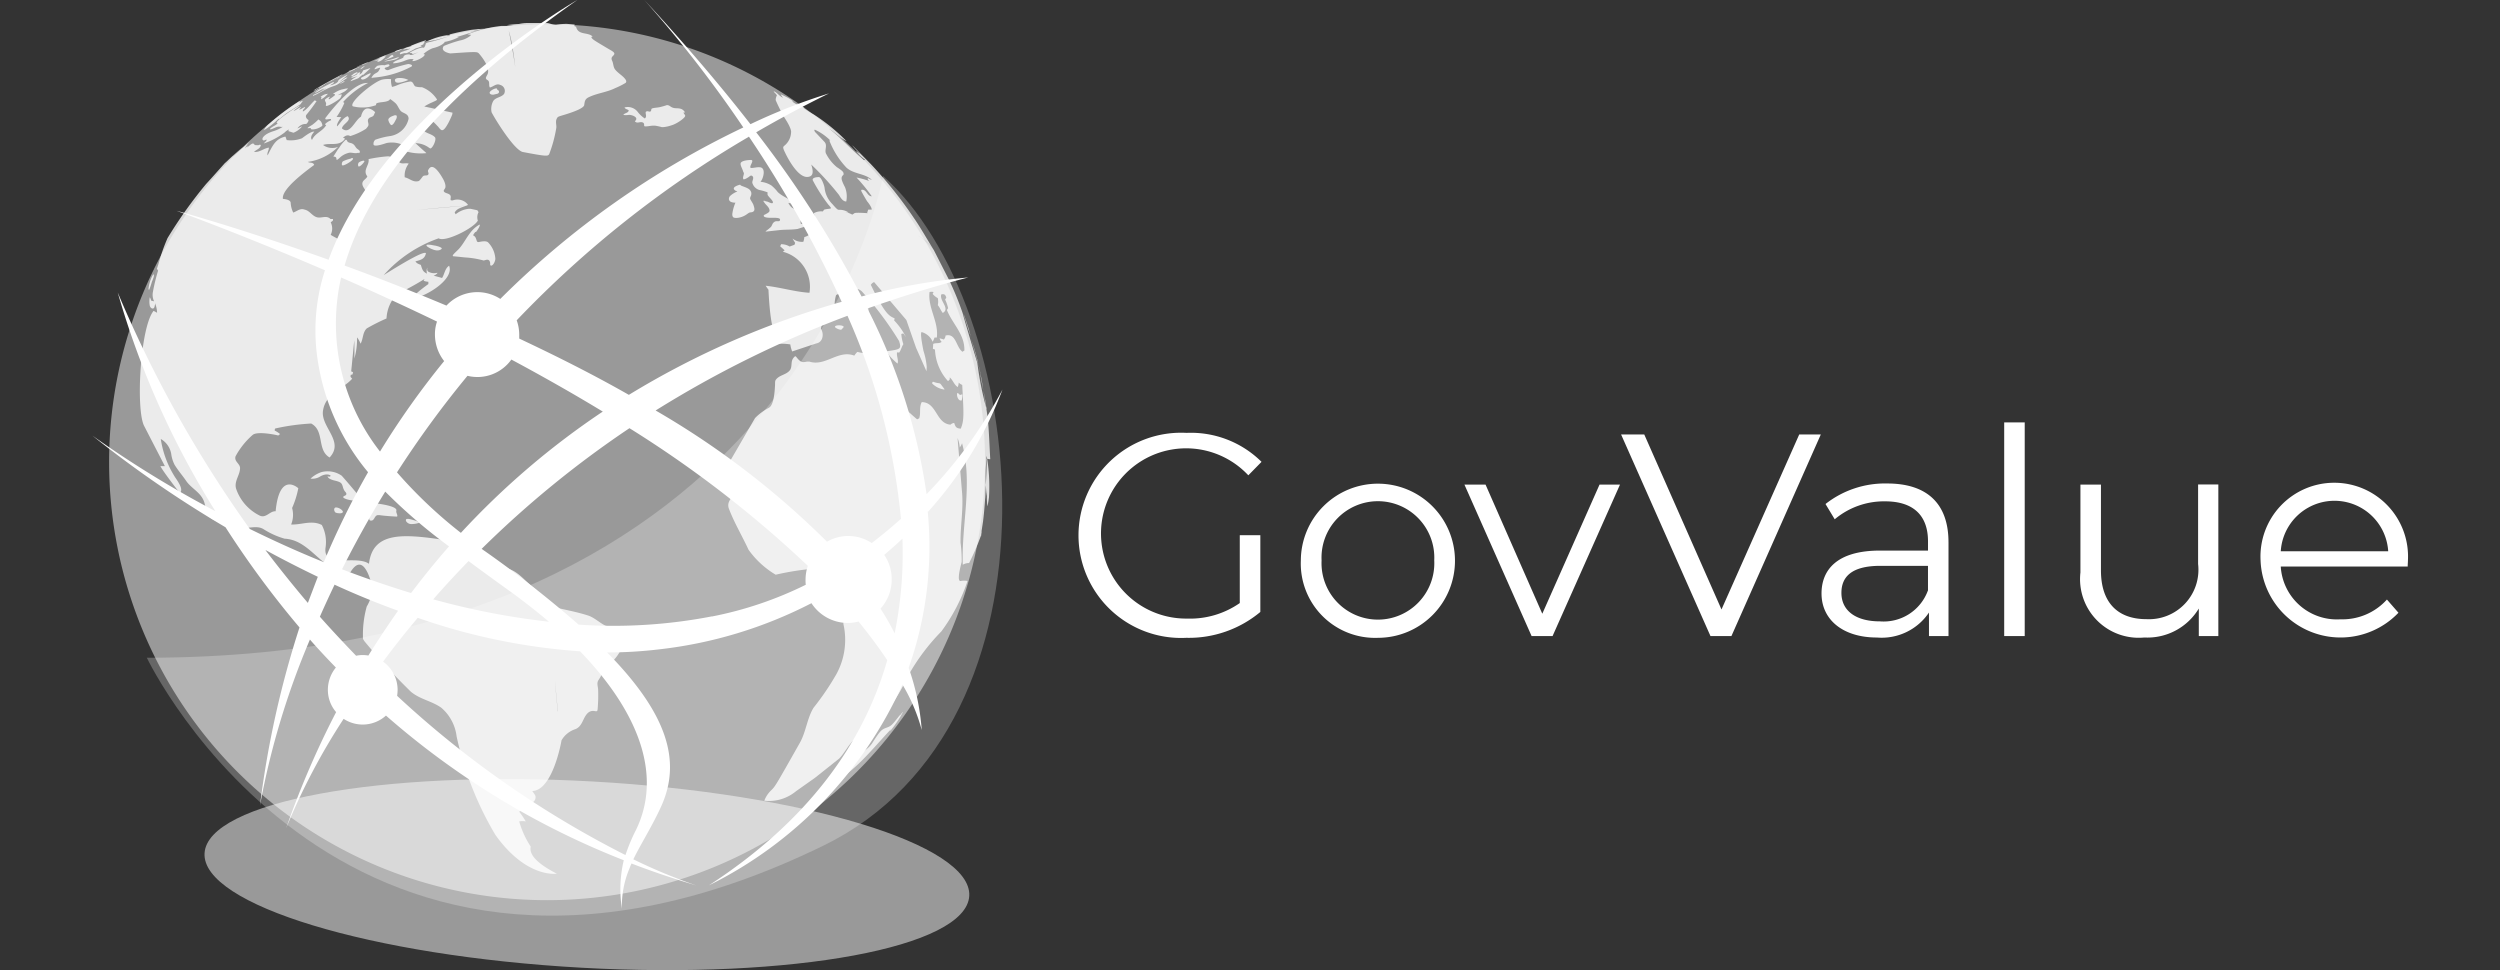 <svg xmlns="http://www.w3.org/2000/svg" xmlns:xlink="http://www.w3.org/1999/xlink" width="134" height="52" viewBox="0 0 134 52">
  <rect x="0" y="0" width="134" height="52" fill="#333333" stroke="none"/>
  <defs>
    <clipPath id="clip-path">
      <rect id="Rectangle_877" data-name="Rectangle 877" width="134" height="52" transform="translate(12 8)" fill="#fff" stroke="rgba(255,255,255,0.04)" stroke-width="1"/>
    </clipPath>
    <clipPath id="clip-path-2">
      <rect id="Rectangle_4592" data-name="Rectangle 4592" width="124.15" height="52" transform="translate(0 0.013)" fill="none"/>
    </clipPath>
  </defs>
  <g id="Mask_Group_1398" data-name="Mask Group 1398" transform="translate(-12 -8)" clip-path="url(#clip-path)">
    <g id="Layer_1-2" transform="translate(16.925 7.987)">
      <g id="Group_9975" data-name="Group 9975" clip-path="url(#clip-path-2)">
        <path id="Path_8210" data-name="Path 8210" d="M61.529,28.7h1.1v4.114A5.983,5.983,0,0,1,58.663,34.2a5.5,5.5,0,1,1,.013-10.985,5.376,5.376,0,0,1,4.017,1.553l-.708.722A4.563,4.563,0,1,0,58.7,33.169a4.666,4.666,0,0,0,2.827-.832V28.711Z" fill="#fff"/>
        <path id="Path_8211" data-name="Path 8211" d="M64.8,30.056A4.131,4.131,0,1,1,68.946,34.2,3.984,3.984,0,0,1,64.8,30.056Zm7.15,0a3.023,3.023,0,1,0-6.038,0,3.023,3.023,0,1,0,6.039,0Z" fill="#fff"/>
        <path id="Path_8212" data-name="Path 8212" d="M81.907,25.987l-3.614,8.118H77.168l-3.6-8.118H74.7l3.042,6.922,3.068-6.922H81.9Z" fill="#fff"/>
        <path id="Path_8213" data-name="Path 8213" d="M92.671,23.3,87.88,34.105H86.756L81.965,23.3h1.242l4.14,9.38,4.167-9.38h1.15Z" fill="#fff"/>
        <path id="Path_8214" data-name="Path 8214" d="M99.515,29.081v5.024H98.468V32.845a3.052,3.052,0,0,1-2.788,1.339c-1.833,0-2.971-.962-2.971-2.36,0-1.248.806-2.3,3.133-2.3h2.574v-.494c0-1.391-.787-2.145-2.3-2.145a4.1,4.1,0,0,0-2.7.962l-.494-.819a5.157,5.157,0,0,1,3.309-1.1c2.1,0,3.283,1.047,3.283,3.146v.013Zm-1.1,2.587V30.342H95.862c-1.579,0-2.087.618-2.087,1.449,0,.949.76,1.527,2.061,1.527a2.525,2.525,0,0,0,2.574-1.651Z" fill="#fff"/>
        <path id="Path_8215" data-name="Path 8215" d="M102.5,22.652h1.1V34.105h-1.1Z" fill="#fff"/>
        <path id="Path_8216" data-name="Path 8216" d="M113.978,25.987v8.118h-1.047V32.63a3.217,3.217,0,0,1-2.919,1.553,3.143,3.143,0,0,1-3.426-3.484V25.987h1.1v4.6c0,1.729.9,2.613,2.438,2.613a2.652,2.652,0,0,0,2.769-2.958V25.98h1.086Z" fill="#fff"/>
        <path id="Path_8217" data-name="Path 8217" d="M124.124,30.381h-6.8a3.012,3.012,0,0,0,3.2,2.827,3.21,3.21,0,0,0,2.49-1.06l.618.708a4.291,4.291,0,0,1-7.391-2.814,3.955,3.955,0,1,1,7.9,0c0,.091-.013.215-.013.338h-.013Zm-6.8-.819h5.759a2.885,2.885,0,0,0-5.759,0Z" fill="#fff"/>
        <path id="Path_8218" data-name="Path 8218" d="M47.027,48.035c.156-2.756-8.9-5.506-20.215-6.136S6.195,42.991,6.039,45.747s8.9,5.506,20.215,6.136S46.871,50.791,47.027,48.035Z" fill="#fff" opacity="0.5" style="isolation: isolate"/>
        <path id="Path_8219" data-name="Path 8219" d="M24.407,48.262A23.475,23.475,0,1,0,.923,24.791,23.481,23.481,0,0,0,24.407,48.262Z" fill="#fff" opacity="0.5"/>
        <g id="Group_9971" data-name="Group 9971">
          <g id="Group_9970" data-name="Group 9970" opacity="0.8">
            <path id="Path_8220" data-name="Path 8220" d="M14.222,3.887h-.039a1.077,1.077,0,0,1-.136.065l-.149.124s-.013.013,0,.013.065.026.253-.1c.1-.078.1-.1.078-.1Z" fill="#fff"/>
            <path id="Path_8221" data-name="Path 8221" d="M13.91,3.763H13.9c-.039,0-.1.052-.117.052s-.026.026-.026.026a.1.1,0,0,0,.065-.026c.013,0,.091-.052.091-.065v.013Z" fill="#fff"/>
            <path id="Path_8222" data-name="Path 8222" d="M14.476,3.51a.757.757,0,0,0,.11-.039s.052-.026.136-.065c0,0,.091-.052.111-.065h-.026a5.983,5.983,0,0,0-.656.292l.176-.065a1.359,1.359,0,0,1,.149-.065h-.013Z" fill="#fff"/>
            <path id="Path_8223" data-name="Path 8223" d="M14.111,3.711l.136-.065a.527.527,0,0,0,.136-.065h-.013a3.227,3.227,0,0,0-.722.351c.026,0,.429-.188.455-.2V3.705Z" fill="#fff"/>
            <path id="Path_8224" data-name="Path 8224" d="M14.488,3.672a.04.04,0,0,0,.026-.013c.013,0,.026-.026.039-.039s.052-.039.065-.065a.013.013,0,0,0,.013-.013.875.875,0,0,0-.215.137.3.3,0,0,1-.026.052l.11-.065h-.013Z" fill="#fff"/>
            <path id="Path_8225" data-name="Path 8225" d="M13.552,4.368h-.026a.1.1,0,0,0-.065.026c-.091.052-.189.124-.2.124a1.183,1.183,0,0,0,.253-.111c.026-.013.052-.039.026-.039Z" fill="#fff"/>
            <path id="Path_8226" data-name="Path 8226" d="M13.721,4.758s-.013-.013-.065,0H13.63c-.078.013-.162.039-.241.052a1.441,1.441,0,0,0-.468.24H13a.055.055,0,0,1,.026.065,2.145,2.145,0,0,1-.293.214h-.039c-.013-.065.065-.091.065-.136a.643.643,0,0,0-.267.162v.026c0,.052.039.091.052.137,0,.013.013.039.013.052,0,.039-.026.065-.013.1v.013c.065.065.6-.254.76-.4.039-.039.124-.227.065-.214a1.019,1.019,0,0,0-.189.052c.123-.091.266-.136.4-.227a1.7,1.7,0,0,0,.163-.149l-.026.026Z" fill="#fff"/>
            <path id="Path_8227" data-name="Path 8227" d="M12.155,4.738c.241-.1.442-.279.67-.39a2.1,2.1,0,0,0-.241.162l.793-.455A.508.508,0,0,0,13.442,4h-.026c-.163.078-1.3.682-1.54.871.111-.013.189-.11.293-.162l-.013.026Z" fill="#fff"/>
            <path id="Path_8228" data-name="Path 8228" d="M12.155,6.415s-.026,0-.052.039a2.727,2.727,0,0,1-.293.253c-.189.11-.241.149-.253.176h.078q.078-.013.091,0s.026.065.052.065h.111a.923.923,0,0,0,.455-.188c.039-.039-.052-.214-.052-.214a.369.369,0,0,0-.124-.11l-.013-.013Z" fill="#fff"/>
            <path id="Path_8229" data-name="Path 8229" d="M12.61,5.05h-.052a.726.726,0,0,0-.306.163H12.3v.052s-.039.078,0,.065a.99.99,0,0,0,.253-.188c.091-.078.1-.1.065-.111l-.013.026Z" fill="#fff"/>
            <path id="Path_8230" data-name="Path 8230" d="M20.3,1.918a1.246,1.246,0,0,1-.579.266,6.708,6.708,0,0,0-.858.293c-.227.306.338.4.351.4,1.417-.1,1.43-.091,1.528,0,0,0,.67.734.455,1.138q-.091.162-.078.188c.013.091.11.091.149.162.052.11,0,.24.065.338.189-.039.338-.24.559-.136a.332.332,0,0,1,.2.481c-.149.188-.442.176-.578.377a.886.886,0,0,0-.091.6c.026.091,1.124,1.957,1.657,2.132a35.66,35.66,0,0,0-.735-6.493c.24.735.429,2.184.735,6.493,1.326.254,1.352.228,1.43.123a7.077,7.077,0,0,0,.377-1.378c.039-.175-.065-.364.039-.546.052-.091.065-.091.39-.188.689-.208,1.046-.384,1.073-.52.026-.2.039-.319.227-.416.455-.227.975-.266,1.43-.494a4.078,4.078,0,0,0,.559-.28s.091-.065-.013-.2c-.149-.2-.39-.318-.546-.52-.1-.124-.091-.306-.149-.442-.078-.163-.039-.214.052-.305.123-.124.039-.189-.227-.338-.858-.507-.871-.52-.949-.631a.064.064,0,0,1,.013-.039.1.1,0,0,0,.052-.013c-.253-.253-.773-.052-.884-.52-.026-.013-.065-.026-.091-.039a.165.165,0,0,1,.013-.078h.039c-.11-.013-.442-.039-.442-.039a2.322,2.322,0,0,0-.546.052c-.188.039-.351-.091-.533-.1H23.348a2.023,2.023,0,0,0-.455.052,6.587,6.587,0,0,0-.669.065h.013c.175.02.292.032.338.039h-.618a6.83,6.83,0,0,0-1.82.455s.065.007.189.026L20.3,1.9Z" fill="#fff"/>
            <path id="Path_8231" data-name="Path 8231" d="M16.321,6.377c.052-.136.026-.2-.078-.188,0,0-.306.078-.351.214-.026.078.091.28.136.306C16.152,6.786,16.308,6.377,16.321,6.377Z" fill="#fff"/>
            <path id="Path_8232" data-name="Path 8232" d="M18.453,2.119l-.2.078c.215-.052.91-.24,1.021-.28-.468.15-.832.28-1.229.364a.362.362,0,0,0-.149.065.478.478,0,0,1-.1.227c-.2-.065-.748.253-.774.266.052.026.1,0,.149.039v.026c.078,0,.1,0,.331-.1-.4.214-.442.162-.481.123-.306,0-.319.124-.332.176-.176.111-.39.123-.546.279a.04.04,0,0,0,.013.026,1.708,1.708,0,0,0,.39-.065c.228-.052.442-.214.7-.149,0,0-.026.033-.078.091.162.039.708-.227.67-.364a.141.141,0,0,1-.065-.013,1.682,1.682,0,0,1,.481-.306c.481-.111.656-.306.656-.338h-.026A2.615,2.615,0,0,0,19.669,2h-.111s1.021-.318,1.073-.331c-.267.039-.28.039-.377.052.253-.065.507-.1.76-.163-.24,0-.643.052-.656.052a11.028,11.028,0,0,0-1.2.253l.039.039a.376.376,0,0,1-.176,0,3.394,3.394,0,0,0-1,.305c.039.026.052.026.416-.078Z" fill="#fff"/>
            <path id="Path_8233" data-name="Path 8233" d="M14.528,3.815s-.039.065-.052.091-.039.039-.136.111a.275.275,0,0,1,.039-.091V3.887a.248.248,0,0,0-.176.1h.026a1.553,1.553,0,0,1-.351.162h.052a.1.1,0,0,1-.013.039,2.805,2.805,0,0,0,.338-.1c-.1.052-.377.2-.39.279,0,0,.364-.136.416-.162l.241-.2v.039c.065-.059.182-.162.338-.305,0,0,.065-.052.065-.065h-.039l-.351.111v.026Z" fill="#fff"/>
            <path id="Path_8234" data-name="Path 8234" d="M18.063,6.4c.149,0,.481.4.494.4.078.1.162.214.24.188.2-.039.52-.832.52-.845s.013-.065.013-.091L17.816,5.72a3.373,3.373,0,0,1,.442-.228c.163-.078.24-.1.24-.149a1.661,1.661,0,0,0-.806-.657,1.08,1.08,0,0,1-.351-.039c-.111-.065-.1-.253-.267-.266a2.862,2.862,0,0,0-.708.2,1.543,1.543,0,0,1-.279.091,1.147,1.147,0,0,1-.052-.416,1.479,1.479,0,0,0-.481.026c-.455.111-1.82,1.248-1.566,1.43a2.144,2.144,0,0,0,1.248-.065c-.013-.078-.026-.123.351-.162.332-.039.364-.111.4-.163a2.6,2.6,0,0,1,.293.228c.111.11.163.28.266.4.124.149.429.136.429.429a1.2,1.2,0,0,1-.962.923,4.074,4.074,0,0,0-.819.2.271.271,0,0,0-.091.28c.052.052.2.065.682-.1a1.4,1.4,0,0,1,1,.162,1.062,1.062,0,0,1-.319.149,2.876,2.876,0,0,0,1.463.228l-.065-.065s-.026-.013-.52-.468a1.247,1.247,0,0,1,.722.24c.039.026.078.052.091.039.124-.039.332-.494.228-.6-.215-.228-.6-.188-.734-.546-.1-.293.377-.442.39-.442l.013.026Z" fill="#fff"/>
            <path id="Path_8235" data-name="Path 8235" d="M13.1,4.232a.458.458,0,0,0,.163-.078c.013,0,.039-.026.039-.026A.583.583,0,0,0,13.1,4.232Z" fill="#fff"/>
            <path id="Path_8236" data-name="Path 8236" d="M21.515,5.089l.227-.052s.065-.026.078-.078V4.894c-.026-.039-.065-.052-.091-.078a.1.1,0,0,1-.013-.052s-.026-.026-.111,0c-.1.026-.4.188-.24.293a.224.224,0,0,0,.163.026h-.013Z" fill="#fff"/>
            <path id="Path_8237" data-name="Path 8237" d="M16.965,4.3a1.018,1.018,0,0,0-.579-.1c-.214.039-.136.175-.1.214C16.445,4.53,16.952,4.3,16.965,4.3Z" fill="#fff"/>
            <path id="Path_8238" data-name="Path 8238" d="M15.333,3.191c-.065.026-.176.078-.2.091h.026a.462.462,0,0,1,.2-.026c0,.039-.065.039-.065.078a.608.608,0,0,0,.2-.065,1.256,1.256,0,0,0,.267-.24c-.026,0-.052.013-.078.013.026-.052.078-.039.111-.078h-.013c-.175.065-.429.176-.455.189.039,0,.078-.013.111-.013,0,.013-.013.026-.111.065V3.191Z" fill="#fff"/>
            <path id="Path_8239" data-name="Path 8239" d="M14.449,4.166s-.065.039,0,.091.2,0,.332-.1c.078-.065.215-.214.149-.214H14.9c-.11.039-.442.227-.468.24Z" fill="#fff"/>
            <path id="Path_8240" data-name="Path 8240" d="M16.445,3.081h-.026c-.091.026-.189.065-.28.091-.111.039-.214.052-.332.091a.577.577,0,0,0-.136.052c.026,0,.338-.052.52-.091a.761.761,0,0,0,.241-.11s.026-.013.026-.026h-.013Z" fill="#fff"/>
            <path id="Path_8241" data-name="Path 8241" d="M15.665,3.243c.039,0,.351-.137.455-.175.039-.026.052-.026.052-.052s-.026,0-.039-.026V2.964h-.052l-.052.026c-.078.052-.111.124-.2.163s-.136.052-.163.1V3.243Z" fill="#fff"/>
            <path id="Path_8242" data-name="Path 8242" d="M16.412,2.756a1.138,1.138,0,0,0,.228-.124h-.026l-.305.1c-.078.039-.052.065-.052.065a.4.4,0,0,0,.136-.052l.013.013Z" fill="#fff"/>
            <path id="Path_8243" data-name="Path 8243" d="M16.9,2.652c.1-.026.124-.039.163-.026-.026.013-.065.026-.149.065-.267.091-.332.111-.351.124-.065.039-.065.1-.039.111,0,0,.059-.02.176-.052.065-.026.136,0,.2-.026a5.028,5.028,0,0,0,.455-.24,2.823,2.823,0,0,0,.306-.1.04.04,0,0,0,.026-.013.816.816,0,0,1-.078-.026.1.1,0,0,0,.052-.026q.136-.065.136-.091h-.039s.078-.039.065-.091c.026-.039.078-.052.1-.091H17.9a6.965,6.965,0,0,0-.819.306.193.193,0,0,0,.091-.013.715.715,0,0,1-.215.078.643.643,0,0,0-.279.136c.013,0,.214-.052.24-.052l-.013.013Z" fill="#fff"/>
            <path id="Path_8244" data-name="Path 8244" d="M15.021,4.179a5.182,5.182,0,0,0,2.112-.6c.111-.111-.175-.136-.175-.136a6.425,6.425,0,0,0-1.047.318c-.136.052-.241-.078-.214-.1a.2.2,0,0,1,.091-.039c.266-.078.136-.162.1-.162a1.149,1.149,0,0,0-.2.052.668.668,0,0,0-.227,0,.8.8,0,0,0-.149.026c-.039.013-.175.149-.163.188a.3.3,0,0,0,.1-.026c.078-.026.176-.065.2-.052s-.091.188-.1.2c-.078.078-.189.1-.266.188-.136.162-.091.162-.039.162l-.013-.013Z" fill="#fff"/>
            <path id="Path_8245" data-name="Path 8245" d="M48.152,24.622c-.039-.656-.065-1.54-.137-2.2-.026-.2-.052-.377-.078-.546a17.094,17.094,0,0,1-.481-2.451v.026c-.507-1.677-.761-2.548-.774-2.626A15.978,15.978,0,0,0,45.935,15l-.806-1.58a3.277,3.277,0,0,0-.858-.793,2.968,2.968,0,0,1,.858.793c-.318-.507-.708-1.2-1.047-1.69a22.879,22.879,0,0,0-2.327-2.918l-.936-.949a.743.743,0,0,1-.1-.1,4.594,4.594,0,0,0,.442.481c-.078-.039-.123-.1-.2-.137a2,2,0,0,0,.468.468.187.187,0,0,0-.039.026c-.656-.533-1.215-1.176-1.885-1.7.332.2.591.507.949.682a10.029,10.029,0,0,0-1.755-1.43,4.4,4.4,0,0,1-.578-.377.275.275,0,0,1,.091.039,1.122,1.122,0,0,0-.215-.137s-.026.026-.039.026a2.37,2.37,0,0,1-.442-.266.275.275,0,0,1,.091.039c-.052-.123-.631-.39-.682-.4a.8.8,0,0,0,.123.176c-.2-.078-.306-.28-.507-.351.039.091.137.136.176.227a.512.512,0,0,0-.065.253,8.894,8.894,0,0,0,.494.975c.351.533.338.721.331.747a.962.962,0,0,1-.338.7c-.1.078-.1.11-.052.24,0,.013.748,1.729,1.417,1.417.215-.1.11-.455.052-.63a15.621,15.621,0,0,1,1.489,1.631c.1.175.215.351.39.351a1.354,1.354,0,0,0-.065-.76c-.267-.507-.2-.553-.078-.683,0-.123,0-.162-.364-.4a2.261,2.261,0,0,1-.565-.7c-.124-.2.091-.455-.1-.656-.319-.338-.487-.514-.507-.533A.612.612,0,0,0,38.72,7a.187.187,0,0,1,.026-.039,2.9,2.9,0,0,1,.832.579h-.052a4.458,4.458,0,0,0,.91,1.45c.39.364.975.306,1.365.656-.065,0-.124-.052-.188-.078a.187.187,0,0,0-.039.026.36.36,0,0,0,.091.123,4.078,4.078,0,0,0-.682-.189,8.664,8.664,0,0,1,.819,1.007c-.253,0-.266-.377-.546-.351,0,.013-.013.026-.026.039s.306.566.338.6.253.318.227.429a.826.826,0,0,0-.188,0,.819.819,0,0,1-.052.149.187.187,0,0,0,.026.039c-.474-.032-.708-.032-.722.013,0,0-.065.039-.1.065a1.66,1.66,0,0,0-.533-.175l.338.065a.834.834,0,0,0-.494-.149c-.091,0-.111,0-.377-.306a1.435,1.435,0,0,1-.416-.832c0-.11-.163-.6-.306-.617-.013,0-.39,0-.331.175a9.107,9.107,0,0,0,.832,1.3,1.09,1.09,0,0,1,.149.189c-.013.013-.026.026-.123.039a1.544,1.544,0,0,0-.241.039.721.721,0,0,0-.078.1.836.836,0,0,0-.481.091,4.658,4.658,0,0,0,.176.644.283.283,0,0,1-.065.1,1.44,1.44,0,0,0-.494.065s0,.013.136.351a.829.829,0,0,1-.266.123.881.881,0,0,1-.052.253.8.8,0,0,1-.578-.175c.039.078.1.162.137.227a.246.246,0,0,1-.039.111c-.078.026-.176.065-.254.091a.856.856,0,0,0-.455-.124s-.039.078-.052.111c.078.065.162.149.24.214a.721.721,0,0,1-.1.078,1.939,1.939,0,0,1,1.43,2.2c-.793-.052-1.553-.293-2.347-.377.039.065.1.149.15.214,0,.026.091,2.132.351,2.223-.052.435-.078.676-.091.708a2.844,2.844,0,0,1,.91,0,1.648,1.648,0,0,0,.1.377l1.287-.429c.351-.052.442-.494.253-.793.2-.845.215-.858.748-1.059a1.823,1.823,0,0,1,.065-.734c.254-.2.442.124.67.124.215-.377.377-.618.708-.332a17.458,17.458,0,0,1,2,2.665c.136.442.078.442-.7.553a3.467,3.467,0,0,0,.618.656c.065-.2-.065-.4-.026-.6a.3.3,0,0,1,.111.013c.1-.136.136-.319.227-.455a2.166,2.166,0,0,1-.111-.546.553.553,0,0,1,.111-.026,2.138,2.138,0,0,1,.15.215A3.708,3.708,0,0,0,43,17.186a.553.553,0,0,0,.026-.111c-.292-.124-.52-.227-1.274-1.794a.389.389,0,0,1,.175-.149l1.729,2.035.52,1.489.559,1.261c0-.078.013-.176.013-.24a3.724,3.724,0,0,0-.175-.858c-.124-.624-.162-.962-.1-1.007a.9.9,0,0,1,.592.52,1.214,1.214,0,0,0,.1-.227h.124c.111-.845-.494-1.593-.39-2.438a.4.4,0,0,1,.215,0l-.052.1a1,1,0,0,0,.279.227.913.913,0,0,1,0,.377c.111.123.163.292.267.416.416-.24-.2-.656-.078-.995.175-.039.215.026.267.163a.38.38,0,0,1-.065.11,2.162,2.162,0,0,1,.163.468.491.491,0,0,0-.065.1c.292.734.962,1.3.936,2.171a.456.456,0,0,0-.1.065c-.351-.241-.338-1.021-.91-.871a.351.351,0,0,1-.091.215,1.5,1.5,0,0,0-.228-.065.394.394,0,0,0,.111.188c-.124.111-.318.039-.455.111,0,.078-.013.189-.013.267a.32.32,0,0,1,.11.039,2.667,2.667,0,0,0,.7,1.69l.091-.091v-.111c.175.149.228.39.429.52a.722.722,0,0,0,.052-.241.5.5,0,0,0,.188.124c.091,1.651.1,1.9-.078,2.346-.241-.026-.279-.078-.351-.306a.319.319,0,0,0-.2.091c-.786-.065-.722-1.2-1.541-1.209-.15.28-.039.592-.137.871-.039.013-.078.039-.11.052-.163-.123-1.983-1.768-2.113-1.983-.039-.065.013-.188.052-.253a2.924,2.924,0,0,0,.026-1.137c-.2-.124-.241-.149-.351-.215-.11.084-.383.078-.819-.026a1.131,1.131,0,0,0-.163.2c-.858-.332-1.553.6-2.411.319h-.123c-.241.052-.332.065-.578-.253l-.052-.039a.4.4,0,0,0-.1.1c-.163.2-.039.481-.2.67-.2.24-.566.24-.748.507-.052.078-.026.215-.039.319-.033.689-.143,1.079-.332,1.176a2.919,2.919,0,0,0-.735.546c-.149.253-1.3,2.236-1.3,2.236-.052.533.306.975.319,1.489,0,.429-.618.644-.416,1.15.292.76.708,1.45,1.046,2.184a4.791,4.791,0,0,0,1.456,1.339,14.6,14.6,0,0,1,3.094-.377c.039,0,.078.039.1.052.189.163.052.455.241.6s.416.078.631.136a1.079,1.079,0,0,1-.039.806,15.562,15.562,0,0,1,3.724,1.021,15.084,15.084,0,0,0-3.724-1.021,3.3,3.3,0,0,0-.4,1.417,3.824,3.824,0,0,1-.364,2.678,14.2,14.2,0,0,1-1.235,1.82c-.351.579-.4,1.287-.734,1.879-1.3,2.3-1.326,2.347-1.541,2.548a1.536,1.536,0,0,0-.364.553,2.261,2.261,0,0,0,1.7-.507l1.021-.722,1.3-1.034c.293-.306.468-.708.786-.994.351-.331.832-.494,1.189-.832a10.489,10.489,0,0,0,1.716-2.613,11.234,11.234,0,0,1,1.781-2.373,9.7,9.7,0,0,0,1.4-2.7.847.847,0,0,0-.364,0c-.15.026-.136-.319.052-1.021A7.056,7.056,0,0,0,46.56,29.1c-.013-.91.163-1.82.078-2.73L46.4,23.491a1.652,1.652,0,0,1,.117.507.831.831,0,0,0,.124-.227c.592,2.171-.039,4.342.039,6.513a.625.625,0,0,1,.338-.091,13.009,13.009,0,0,0,.657-1.527.845.845,0,0,1-.026.123c.013-.078.026-.163.039-.24V28.47l.078-.507c.026-.227.065-.52.117-1.3v.11c.026-.669.078-1.515.078-2.171l.162.026ZM48,27.137a3.613,3.613,0,0,1,0-.91c-.02.169-.033.293-.039.377a10.683,10.683,0,0,1,0-2.158,9.642,9.642,0,0,1,.124,2.21,4.812,4.812,0,0,1-.078.481H48Z" fill="#fff"/>
            <path id="Path_8246" data-name="Path 8246" d="M47.483,19.409s.013.065.026.1l.111.533V20.02c.039.319.1.618.162.936a14.855,14.855,0,0,0-.52-2.36c-.052-.149-.091-.292-.136-.416.279.949.292.988.4,1.476-.013-.078-.039-.149-.052-.241Z" fill="#fff"/>
            <path id="Path_8247" data-name="Path 8247" d="M47.067,17.92s.026.065.039.091a3.358,3.358,0,0,1-.1-.338c.013.039.026.078.039.111l-.28-.832c-.039-.078-.039-.1-.052-.111.111.332.241.747.429,1.326-.026-.078-.052-.149-.078-.241Z" fill="#fff"/>
            <path id="Path_8248" data-name="Path 8248" d="M47.95,21.944c-.039-.338-.1-.682-.163-1.007.039.267.091.565.137.936a.185.185,0,0,0,.026.078Z" fill="#fff"/>
            <path id="Path_8249" data-name="Path 8249" d="M34.489,10.861v.026a2.294,2.294,0,0,0-.149.507c-.026.136-.013.2.026.253.078.091.429.052.682-.111.065-.039.123-.091.188-.123s.189,0,.254-.1c.039-.052.026-.163-.039-.338-.039-.091-.078-.136-.111-.2-.065-.1-.078-.136-.026-.241a.329.329,0,0,0,.026-.214.344.344,0,0,0-.149-.189.772.772,0,0,0-.1-.052c-.078-.039-.163-.065-.254-.1a.193.193,0,0,1-.091-.065h-.013s-.559.136-.215.332c.026,0,.039.013.078.026a.191.191,0,0,1-.052.026,1.2,1.2,0,0,0-.331.215.23.23,0,0,0-.065.2.2.2,0,0,0,.111.124.573.573,0,0,0,.215.039h.013Z" fill="#fff"/>
            <path id="Path_8250" data-name="Path 8250" d="M12.4,4.622a5.476,5.476,0,0,0-.494.305C11.934,4.927,11.947,4.927,12.4,4.622Z" fill="#fff"/>
            <path id="Path_8251" data-name="Path 8251" d="M45.7,20.872l-.2-.267a.164.164,0,0,0-.091-.052,1.1,1.1,0,0,1-.2-.039c-.078-.026-.117-.039-.124-.039s-.065.052-.039.1a1.144,1.144,0,0,0,.643.319Z" fill="#fff"/>
            <path id="Path_8252" data-name="Path 8252" d="M41.418,17.693s.124.026.149.1-.013.149,0,.215a.09.09,0,0,0,.078.078c.052,0,.292-.065.306-.266v-.078A1.308,1.308,0,0,0,41.9,17.5a.928.928,0,0,0-.026-.266c-.026-.136-.078-.149-.111-.163a.463.463,0,0,0-.338.2.612.612,0,0,0,0,.4v.013Z" fill="#fff"/>
            <path id="Path_8253" data-name="Path 8253" d="M40.2,17.654l.1-.111c0-.039-.065-.078-.188-.091s-.338.013-.267.111a.59.59,0,0,0,.292.124c.026,0,.039,0,.052-.026l.013-.013Z" fill="#fff"/>
            <path id="Path_8254" data-name="Path 8254" d="M41.418,16.542a.136.136,0,0,0-.039.078.089.089,0,0,0,.039.065s.188.227.2.227a1.374,1.374,0,0,0-.039-.533,1.142,1.142,0,0,0-.1-.292v.039a1.657,1.657,0,0,0,.013.253.179.179,0,0,1-.065.149l-.013.013Z" fill="#fff"/>
            <path id="Path_8255" data-name="Path 8255" d="M46.5,21.469s.11.026.124,0a2.065,2.065,0,0,0,.039-.279v-.013s0-.026-.013-.026c-.039,0-.065.026-.091.026s-.052,0-.065-.026-.052-.052-.078-.065h-.039a.439.439,0,0,0,.078.331.119.119,0,0,0,.065.039l-.026.013Z" fill="#fff"/>
            <path id="Path_8256" data-name="Path 8256" d="M10.016,6.389h.026c.137-.091.253-.214.39-.306.241-.162.507-.319.747-.481,0,0,.039-.059.124-.176V5.414a.668.668,0,0,0-.215.11s.026-.033.078-.1h-.026A11.376,11.376,0,0,0,9.522,6.63a1.112,1.112,0,0,0-.306.364,4.017,4.017,0,0,0,.806-.631l-.013.013Z" fill="#fff"/>
            <path id="Path_8257" data-name="Path 8257" d="M11.875,5.141a2.128,2.128,0,0,0,.241-.11,6.928,6.928,0,0,1,.618-.319c.124-.052.267-.091.39-.149.1-.052.481-.319.481-.319a.3.3,0,0,0,.091-.078.323.323,0,0,0-.111.026c-.11.065-.214.149-.332.227.136-.136.319-.253.455-.4H13.7s-.481.24-.494.319c0,.052-.078.162-.429.253,0,0,.013-.026.026-.026.052-.052.215-.091.149-.162,0,0-.975.468-.988.6l.468-.253a.626.626,0,0,1-.2.15.568.568,0,0,0,.123-.065,1.343,1.343,0,0,1,.2-.091,5.224,5.224,0,0,1-.643.338c-.065.026-.078.078-.039.078V5.135Z" fill="#fff"/>
            <path id="Path_8258" data-name="Path 8258" d="M9.184,7.54c.078.013.123-.052.189-.039-.026.091-.111.123-.149.2a4.081,4.081,0,0,0,1.1-.579.677.677,0,0,1,.227-.162h.013l-.039.078.28.091a1.126,1.126,0,0,0,.455-.332V6.786s-.078.039-.241.111a.541.541,0,0,1,.4-.24.167.167,0,0,0,.091-.013s.111-.11.1-.2c-.124-.065-.175-.2-.111-.28a7.606,7.606,0,0,0,.546-.734.185.185,0,0,1-.078-.026V5.375c-.227.188-.39.468-.656.617-.026-.11.091-.149.124-.227a.04.04,0,0,1-.026-.013c-.1.039-.189.123-.306.136.026-.052.091-.078.111-.136-.149.052-.266.162-.4.214.091-.123.241-.176.338-.293-.091,0-1.274.774-1.248.923a.1.1,0,0,1,.052.026.63.63,0,0,1-.163.123c-.241.137-.253.176-.241.2h.039c.123-.026.241-.11.364-.136.091-.026.189.026.28,0a2.027,2.027,0,0,1-.481.227c-.617.188-.682.468-.565.494Z" fill="#fff"/>
            <path id="Path_8259" data-name="Path 8259" d="M14.618,8.664s-.039-.052-.078-.039a.667.667,0,0,0-.227.091.194.194,0,0,0-.026.215c.065.052.293-.189.318-.267h.013Z" fill="#fff"/>
            <path id="Path_8260" data-name="Path 8260" d="M14.313,8.222s.039-.013.039-.039a.093.093,0,0,0-.039-.123c-.039-.039-.091-.065-.123-.1-.065-.065-.1-.162-.176-.214,0,0-.026-.026-.039-.026-.078-.052-.163-.039-.241-.091-.052-.026-.052-.1-.1-.123H13.6a2.261,2.261,0,0,0-.306.364.69.69,0,0,1-.1.137l-.253.4c.1,0,.156.033.162.091s.02.091.026.091a.967.967,0,0,0,.136-.1,1.048,1.048,0,0,1,.546-.292c.149-.013.319.065.468,0l.026.026Z" fill="#fff"/>
            <path id="Path_8261" data-name="Path 8261" d="M13.9,8.509a2.036,2.036,0,0,0-.442.149c-.065.052-.078.189-.039.215.065.052.494-.2.566-.318.026-.039.026-.078-.078-.065L13.89,8.5Z" fill="#fff"/>
            <path id="Path_8262" data-name="Path 8262" d="M13.052,27.215c-.123.052-.052.253.026.28.052.026.377.078.377-.052C13.455,27.365,13.227,27.189,13.052,27.215Z" fill="#fff"/>
            <path id="Path_8263" data-name="Path 8263" d="M36.016,10.77a.028.028,0,0,0-.013.039h.162A.808.808,0,0,0,36.016,10.77Z" fill="#fff"/>
            <path id="Path_8264" data-name="Path 8264" d="M20.592,12.447c.149-.2.215-.332.2-.39h-.026a1.578,1.578,0,0,0-.481.429c-.2.253-.351.553-.559.806-.111.136-.253.241-.364.377-.039.052,0,.078,0,.078s.215.019.643.065a4.77,4.77,0,0,1,.884.136c.026,0,.078.026.1.026.1,0,.2-.091.306,0a.279.279,0,0,1,.052.2c0,.065.039.078.052.078.1,0,.215-.2.227-.364a1.378,1.378,0,0,0-.377-.871q-.1-.117-.468-.039c-.111.026-.136,0-.163-.091-.052-.175-.091-.2-.149-.241-.039-.013-.039-.026-.013-.065a.829.829,0,0,1,.1-.136H20.6Z" fill="#fff"/>
            <path id="Path_8265" data-name="Path 8265" d="M34.944,9.256c.026.123-.078.24-.026.364.039.013.111,0,.293-.123.065-.052.11-.091.162-.065.175.1-.026.293.039.416a.543.543,0,0,0,.442.364,3.117,3.117,0,0,1,.364.111.48.48,0,0,0,0,.136c.078.136.215.227.28.364.039.149-.137.065-.28,0L36,10.783c.065.189.279.28.319.481.026.111-.078.162-.227.241-.039.013-.1.052-.078.091,0,.026.078.1.416.091.15,0,.455-.013.455.091s-.065.091-.162.091a.23.23,0,0,0-.176.065c-.078.065-.091.175-.149.241a2.371,2.371,0,0,1-.279.227v.026l.708-.078c.331-.039.669-.013,1-.065L38.4,12.1V12.07c-.11-.111-.266-.013-.4-.065-.065-.175.1-.332.039-.507-.11-.305-.24-.305-.338-.293-.227,0-.364-.305-.364-.305v-.013l.188.039c.078.026.188.065.175.026,0-.013-.026-.052-.091-.091-.266-.215-.6-.318-.845-.553a2.16,2.16,0,0,0-.338-.351,1.318,1.318,0,0,0-.591-.2c.137-.123.338-.774-.052-.78a.923.923,0,0,0-.2.013c-.253.039-.292.039-.292-.026,0-.123.215-.364.039-.377,0,0-.494,0-.559.175v.065c.026.149.124.28.149.429h.039Z" fill="#fff"/>
            <path id="Path_8266" data-name="Path 8266" d="M3.068,15.554a3.932,3.932,0,0,0,.149-.442,2.254,2.254,0,0,0,.1-.266v-.039s.026-.091-.013-.078H3.282a1.989,1.989,0,0,0-.253.819.04.04,0,0,1,.013-.026l.026.026Z" fill="#fff"/>
            <path id="Path_8267" data-name="Path 8267" d="M31.785,6.051V6.026a.423.423,0,0,0-.2-.176c-.013,0-.039-.013-.052-.013-.136-.039-.293,0-.429-.065-.1-.039-.162-.137-.292-.123a3.6,3.6,0,0,1-.39.11c-.123.026-.267.026-.39.065-.078.026-.026.123-.091.162s-.136-.039-.215,0a.187.187,0,0,0-.039.026c-.026.11.078.253-.052.351a1.539,1.539,0,0,1-.377-.351.672.672,0,0,0-.708-.24c.039.1.163.091.227.162-.039.149-.215.123-.292.24a.987.987,0,0,0,.279,0c.136-.026.6.123.338.338.11.136.253.026.377.052s.123.091.123.2c.026.026.052.039.319,0a1.145,1.145,0,0,1,.279-.013,2.78,2.78,0,0,1,.351.078H30.6a1.734,1.734,0,0,0,.442-.091c.306-.078.773-.416.76-.52-.013-.065-.078-.11-.091-.176h.065Z" fill="#fff"/>
            <path id="Path_8268" data-name="Path 8268" d="M13.468,26.669c.136.176.975.24,1,.136,0-.052-1.072-1.3-1.085-1.3a1.323,1.323,0,0,0-1.072-.189,1.61,1.61,0,0,0-.592.351.788.788,0,0,0,.533-.123c.318-.175.52-.078.546-.026-.013.026-.065.078-.163.013.013.149.266.215.429.253.305.078.332.136.39.331a.674.674,0,0,0,.11.24.252.252,0,0,1,.078.123c0,.1-.111.1-.163.149v.039Z" fill="#fff"/>
            <path id="Path_8269" data-name="Path 8269" d="M14.807,27.69c.091.052.013.215.136.227.214.026.189-.267.377-.293h.1c.332.052.9.078.9.078.026,0,.052,0,.052-.039,0-.1-.078-.176-.052-.28.078-.306-1.488-.442-1.593-.429l-.039.026a.3.3,0,0,0,.026.052.426.426,0,0,1,.136.468c-.026.026-.149,0-.332-.026a1.4,1.4,0,0,0-.364-.039v.013c.189.111.429.111.618.227l.026.013Z" fill="#fff"/>
            <path id="Path_8270" data-name="Path 8270" d="M17.966,13.13c-.136.052.175.2.24.227.4.189.546-.013.546-.013.052-.11-.63-.241-.78-.214Z" fill="#fff"/>
            <path id="Path_8271" data-name="Path 8271" d="M43.3,38.35c-.442.565-.455.578-.748.682-.241.091-.319.188-.669.722a1.442,1.442,0,0,1-.416.455,7.306,7.306,0,0,0-1.287,1.43c.123,0,.435-.234.936-.708.6-.578,1.138-1.222,1.716-1.833a1.154,1.154,0,0,0-.052.1.285.285,0,0,0,.078-.091,5.291,5.291,0,0,0,.617-.936h-.013l-.15.188Z" fill="#fff"/>
            <path id="Path_8272" data-name="Path 8272" d="M28.281,34.144c-.026-.162.189-.39-.026-.494-.149-.078-.292.039-.442,0-.481-.1-.793-.52-1.248-.656-.682-.215-1.391-.331-2.087-.507-.4-.149-.442-.6-.682-.884-.416-.28-.735-.722-1.177-.975-.579-.331-1.287-.215-1.859-.565-.455-.28-.76-.748-1.235-.975a.948.948,0,0,0-.253-.078c-2.347-.351-4.205-.631-4.42,1.222-.7-.494-2.489.293-2.327-.871a1.978,1.978,0,0,0-.2-1.209c-.546-.28-1.1,0-1.645-.026a1.373,1.373,0,0,0,.052-.884,4.937,4.937,0,0,0,.332-1.059c-.1-.091-1.021-.832-1.215,1.235-.318-.026-.52.416-.884.215A2.5,2.5,0,0,1,7.728,26.2c-.111-.4.214-.722.214-1.1,0-.24-.332-.351-.24-.631a4.108,4.108,0,0,1,.923-1.15c.28-.215,1.352.026,1.365.039a.721.721,0,0,1,.1-.078,1.4,1.4,0,0,0-.292-.189.251.251,0,0,1,.026-.11,11.7,11.7,0,0,1,1.93-.267c.734.39.293,1.417.988,1.82.819-.871-.507-1.644-.351-2.528.149-.91,1.059-1.125,1.566-1.7h-.013s-.052-.065-.078-.091a.3.3,0,0,1,.013-.111c.039,0,.078-.026.1-.026A.38.38,0,0,1,14,19.955a.248.248,0,0,1-.1-.039l.163-1.664c.013.241.013.995,0,.995a3.722,3.722,0,0,0,.149-1.15,1.243,1.243,0,0,1,.189.338c.149-.253.1-.591.332-.819a10.712,10.712,0,0,1,1.059-.533,2.033,2.033,0,0,1,.566-1.313,14.1,14.1,0,0,0,1.476-.806.723.723,0,0,0-.052.1.881.881,0,0,0,.253.052v.123c-.539.39-.812.637-.819.747.559,0,2.236-.975,1.931-1.729-.228.149-.241.442-.377.656-.176-.052-.331-.091-.455-.124a.422.422,0,0,0,.215-.149h-.052a.6.6,0,0,1-.39-.039.162.162,0,0,1-.111-.2v-.039a.455.455,0,0,0-.013.318c-.214-.1-.253-.2-.331-.468-.2-.078-.215-.091-.293-.189.306-.078.507-.136.566-.442-.1-.1-.858.293-2.262,1.176a7.066,7.066,0,0,1,2.944-1.97c.338.228,1.872-.533,2.1-.949a.574.574,0,0,1,.039-.455s-.052-.078-.065-.1l-.364-.078h-.1a1.323,1.323,0,0,0-.7.293l-.052-.1c.124-.175.176-.2.631-.364-.871.078-1.729.149-2.678.241.858-.091,1.618-.162,2.678-.241a.107.107,0,0,0,.078-.052.713.713,0,0,0-.774-.241.194.194,0,0,1-.149,0c-.026-.091.039-.175-.026-.266-.091-.111-.253-.091-.331-.189-.039-.052,0-.091.052-.175s.032-.267-.111-.52c-.364-.637-.631-.793-.793-.455-.039.078.065.163,0,.241s-.215,0-.293.1c-.111.149-.182.234-.215.24-.292.091-.494-.149-.747-.2a1.045,1.045,0,0,1,.215-.734c-.149-.052-.306.026-.455-.039-.039-.013-.052-.039-.1-.111-.013-.026-.052-.091-.416-.214a.4.4,0,0,0-.162-.026,7.569,7.569,0,0,0-1.021.149c.065.319-.332.592-.065.923-.052.149-.253.2-.267.377-.013.2.2.332.2.533,0,0,.013.806-.442.923-.1.026-.332.1-.28.266a1.6,1.6,0,0,1-.124.111c-.123.468.189,1.047-.351,1.417-.163-.253-.468-.332-.7-.494a.745.745,0,0,0,0-.67.691.691,0,0,0,.124-.1v-.078h-.136c-.215-.214-.481-.026-.722-.091s-.364-.305-.592-.39c-.039-.013-.091-.026-.136-.039-.214-.039-.351.111-.546.176a1.31,1.31,0,0,1-.136-.533c-.02-.111-.156-.175-.416-.2-.091-.507,1.15-1.43,1.677-1.82-.065-.163-.241-.091-.338-.163a2.863,2.863,0,0,0,1.618-.806.836.836,0,0,1-.806-.1c.377-.136.884.1,1.177-.338a.177.177,0,0,0-.111-.039s.189-.228.39-.1a3.378,3.378,0,0,0,.845-.39A1.248,1.248,0,0,0,14.8,6.78c.078-.123-.052-.254.013-.377s.2-.1.28-.189c.039-.052.052-.123.091-.188,0,0-.566-.579-.76.24-.338.2-.592,1.008-1.021.631.039-.254.546-.416.305-.657-.266.1-.377.364-.566.546-.052-.136.227-.494.227-.494s-.084,0-.253-.013a3.91,3.91,0,0,0,.416-.747s-.052-.039-.065-.052a4.534,4.534,0,0,1,1.339-1.021,1.232,1.232,0,0,0-.2.013c-.884.2-2.087,1.872-2.1,1.879,0,.026.026.039.026.065.091,0,.189-.026.28-.026a.141.141,0,0,0,.013.065.955.955,0,0,0-.318.2v.052s.039,0,.052.013c-.189.332-.6.429-.76.793-.091-.1-.052-.247.123-.442-.1-.026-.318.091-.656.351a1.655,1.655,0,0,1-.819.1c-.039-.065-.039-.136-.078-.188-.507.123-.656.416-.949,1.007-.052-.149.078-.266.065-.416-.28.039-.494.266-.793.228.123-.123.332-.163.364-.364-.013,0-.039-.026-.052-.026-.065.039-.078.039-.266.026A.6.6,0,0,0,8.645,7.7c-.136.026-.214.149-.332.214a.54.54,0,0,1,.078-.11,1.615,1.615,0,0,0-.188.162,1.878,1.878,0,0,1,.253-.364c-.221.2-.527.475-.923.806.189-.176.39-.338.579-.52a11.777,11.777,0,0,0-.962.858.313.313,0,0,1,.078-.1c-.332.364-.773.871-1.111,1.235a24.069,24.069,0,0,0-2.1,2.958s.026-.039.039-.065a9.616,9.616,0,0,0-.481,1.365c-.026.091-.065.2-.091.28a1.2,1.2,0,0,1,.065.1,10.013,10.013,0,0,0-.28,1.15.809.809,0,0,0,.065.494.585.585,0,0,1-.1-.026c-.026,0-.039,0-.052-.013l-.026-.065s-.039-.111-.052-.111a1.193,1.193,0,0,0,0,.455c.052.163.162.149.175.149s.065-.039.078-.091.013-.091.026-.1V16.27a1.367,1.367,0,0,1,.111.507c-.065-.039-.137-.078-.188-.1-.722.884-.962,5.356-.494,6.188,0,0,.364.708,1.1,2.132h-.24c.123.267,1.033,1.436,1.046,1.449.091-.123.162-.253-.253-.845a5.3,5.3,0,0,1-.773-2.06,1.145,1.145,0,0,1,.565.832,1.782,1.782,0,0,0,.175.552c.188.306.416.566.617.858.253.377.7.578.91.994.176.331.091.78.455,1.034a1.13,1.13,0,0,0,.175.091,3.06,3.06,0,0,0,.338.136c.364.1.747.149,1.111.24s.78-.123,1.151.091a4.253,4.253,0,0,0,1.151.52.79.79,0,0,1,.149.013c1.339.189,1.9,1.846,3.361,1.794.656-1.085,1.047.215,1.2.832a2.306,2.306,0,0,1-.318.995,5.6,5.6,0,0,0-.2,1.729.708.708,0,0,0,.091.149,33.914,33.914,0,0,0,2.464,2.678c.481.416,1.137.507,1.644.871a2.4,2.4,0,0,1,.819,1.541,17.632,17.632,0,0,0,2.073,5.265c1.67,2.347,3.282,2.087,3.3,2.087-1.034-.533-1.5-1.014-1.4-1.45a4.953,4.953,0,0,1-.618-1.352.955.955,0,0,1,.351,0,4.3,4.3,0,0,0-.351-.52c.182-.162.266-.306.253-.442a.417.417,0,0,0,.065-.039c.481.15.643-.253.52-.429l-.136-.2c1.1-.026,1.566-2.691,1.566-2.717a1.324,1.324,0,0,1,.748-.6c.39-.163.39-.618.669-.871a.407.407,0,0,1,.331-.1c.163.026.176.026.189-.123a8.506,8.506,0,0,0,.026-.994c0-.189-.1-.377.026-.553.136-.215.2-.292.1-.429a.772.772,0,0,1-.052-.1,2.243,2.243,0,0,0,1.248-1.339v-.039c-.026-.111-.11-.188-.123-.306l-.065-.111Zm-12.61-1.807c.416-.052.832-.1,1.274-.149-.4.052-.832.1-1.274.149Zm9.3,5.811c-.013-.163-.078-.7-.149-1.632.052.546.1,1.085.163,1.651v-.039l-.013.013Zm-.442-5.076v0Z" fill="#fff"/>
            <path id="Path_8273" data-name="Path 8273" d="M16.874,27.82c-.124.091.039.253.189.28a1.244,1.244,0,0,0,.481-.065c0-.013-.013-.065-.279-.136-.293-.091-.332-.078-.39-.065V27.82Z" fill="#fff"/>
          </g>
        </g>
        <g id="Group_9973" data-name="Group 9973">
          <g id="Group_9972" data-name="Group 9972" opacity="0.5">
            <path id="Path_8274" data-name="Path 8274" d="M42.406,9.444s-4.537,25.8-39.461,25.824c0,0,10.712,22.516,36.257,10.075,13.507-6.578,11-28.99,3.2-35.9h.013Z" fill="#fff" opacity="0.5" style="isolation: isolate"/>
          </g>
        </g>
        <g id="Group_9974" data-name="Group 9974">
          <path id="Path_8275" data-name="Path 8275" d="M44.83,27.43a20.424,20.424,0,0,0,3.978-6.539,24.192,24.192,0,0,1-4.069,5.61,31.529,31.529,0,0,0-3.172-9.952c1.716-.6,3.51-1.176,5.408-1.664a33.616,33.616,0,0,0-5.72,1.02,58.236,58.236,0,0,0-5.648-8.8c1.235-.721,2.542-1.417,3.907-2.087A31.069,31.069,0,0,0,35.3,6.669Q32.828,3.49,29.6,0a65.307,65.307,0,0,1,5.317,6.844,47.111,47.111,0,0,0-13.026,9.191,2.261,2.261,0,0,0-2.886.358c-1.918-.806-3.764-1.528-5.46-2.145,1.2-4.14,4.875-8.892,12.48-14.241,0,0-10.5,6.071-13.338,13.929C7.9,12.22,4.537,11.31,4.537,11.31c2.854,1.059,5.492,2.132,7.956,3.191a10.451,10.451,0,0,0-.39,4.81,12.2,12.2,0,0,0,2.7,6.012,43.213,43.213,0,0,0-2.372,4.823c-1.4-.566-2.743-1.177-3.965-1.781A65.052,65.052,0,0,1,1.385,15.691,45.864,45.864,0,0,0,6.617,27.41,57.761,57.761,0,0,1,.026,23.361a60.936,60.936,0,0,0,7.137,4.914,50.634,50.634,0,0,0,3.965,5.369,51.581,51.581,0,0,0-2.119,9.549,42.212,42.212,0,0,1,2.678-8.9c.442.507.91,1.007,1.391,1.5a1.876,1.876,0,0,0-.429,1.19,1.826,1.826,0,0,0,.442,1.2A47.4,47.4,0,0,0,10.413,44.4a34.981,34.981,0,0,1,3.081-5.857,1.858,1.858,0,0,0,2.269-.175,43.238,43.238,0,0,0,12.746,7.754,6.736,6.736,0,0,0-.1,2.6,5.183,5.183,0,0,1,.416-2.184,1.919,1.919,0,0,1,.1-.241c1.111.429,2.275.819,3.471,1.176a29.314,29.314,0,0,1-3.374-1.4c.39-.806,1.021-1.794,1.5-2.854,1.073-2.385.364-4.914-2.906-8.235a23.269,23.269,0,0,0,2.769-.163,23.557,23.557,0,0,0,8.184-2.477,2.327,2.327,0,0,0,1.944,1.06,2.142,2.142,0,0,0,.578-.078c.618.76,1.125,1.45,1.541,2.073-1.261,4.394-4.179,8.574-9.561,12.07A22.141,22.141,0,0,0,43.446,36.705a9.606,9.606,0,0,1,1.034,2.438,12.808,12.808,0,0,0-.7-3.334,19.5,19.5,0,0,0,1.02-8.385l.013.013Zm-1.462.39c-.494.442-1.008.871-1.567,1.3a2.285,2.285,0,0,0-2.4-.072,44.857,44.857,0,0,0-9.184-7.033A57.4,57.4,0,0,1,40.5,16.939a34.811,34.811,0,0,1,2.867,10.887ZM35.21,7.325a62.43,62.43,0,0,1,4.979,8.866,45.813,45.813,0,0,0-11.407,4.986c-1.931-1.1-3.913-2.093-5.876-3.016v-.2a2.31,2.31,0,0,0-.136-.78A56.781,56.781,0,0,1,35.21,7.345V7.332ZM20.131,20.156a2.233,2.233,0,0,0,2.353-.871q2.652,1.423,4.9,2.789a42.384,42.384,0,0,0-7.605,6.5,24.54,24.54,0,0,1-3.425-3.243,53.914,53.914,0,0,1,3.789-5.187l-.013.013Zm-6.76-5.265c1.807.793,3.51,1.58,5.128,2.359a2.053,2.053,0,0,0-.111.7,2.314,2.314,0,0,0,.494,1.417,43.667,43.667,0,0,0-3.438,4.849,11.122,11.122,0,0,1-2.087-9.321h.013Zm2.347,11.466A29.121,29.121,0,0,0,19.143,29.3c-.7.793-1.378,1.632-2.035,2.5-1.274-.39-2.515-.819-3.7-1.274.67-1.339,1.443-2.743,2.327-4.18l-.013.013ZM20.2,30.095c.78.579,1.606,1.177,2.464,1.794.644.481,1.261.962,1.833,1.449a39.914,39.914,0,0,1-6.2-1.2c.591-.682,1.228-1.365,1.9-2.06v.013ZM9.315,29.5c.884.481,1.82.962,2.795,1.43-.175.455-.351.923-.533,1.4q-1.141-1.346-2.262-2.815V29.51ZM13,31.349q1.648.76,3.412,1.4c-.546.774-1.072,1.567-1.592,2.4a2.222,2.222,0,0,0-.293-.026,1.644,1.644,0,0,0-.364.039c-.643-.67-1.3-1.365-1.943-2.093.241-.552.507-1.125.78-1.7v-.013ZM29.133,44.557a9.8,9.8,0,0,0-.533,1.287A53.315,53.315,0,0,1,16.361,37.31a2.63,2.63,0,0,0,.026-.319,1.862,1.862,0,0,0-.78-1.515c.566-.76,1.176-1.54,1.859-2.347a33.288,33.288,0,0,0,8.7,1.794c3.12,3.231,4.459,6.643,2.97,9.633Zm4.095-11.505a27.734,27.734,0,0,1-7.137.442,60.6,60.6,0,0,0-5.024-3.939c-.065-.039-.123-.091-.176-.123a54.456,54.456,0,0,1,7.923-6.468,60.26,60.26,0,0,1,9.561,7.377,2.371,2.371,0,0,0-.123.748,1.83,1.83,0,0,0,.013.267,19.963,19.963,0,0,1-5.025,1.7Zm9.042-.416a2.318,2.318,0,0,0,.6-1.567,2.293,2.293,0,0,0-.4-1.313c.338-.293.669-.579.975-.871a21.493,21.493,0,0,1-.416,5.077A13.429,13.429,0,0,0,42.269,32.636Z" fill="#fff"/>
        </g>
      </g>
    </g>
  </g>
</svg>
